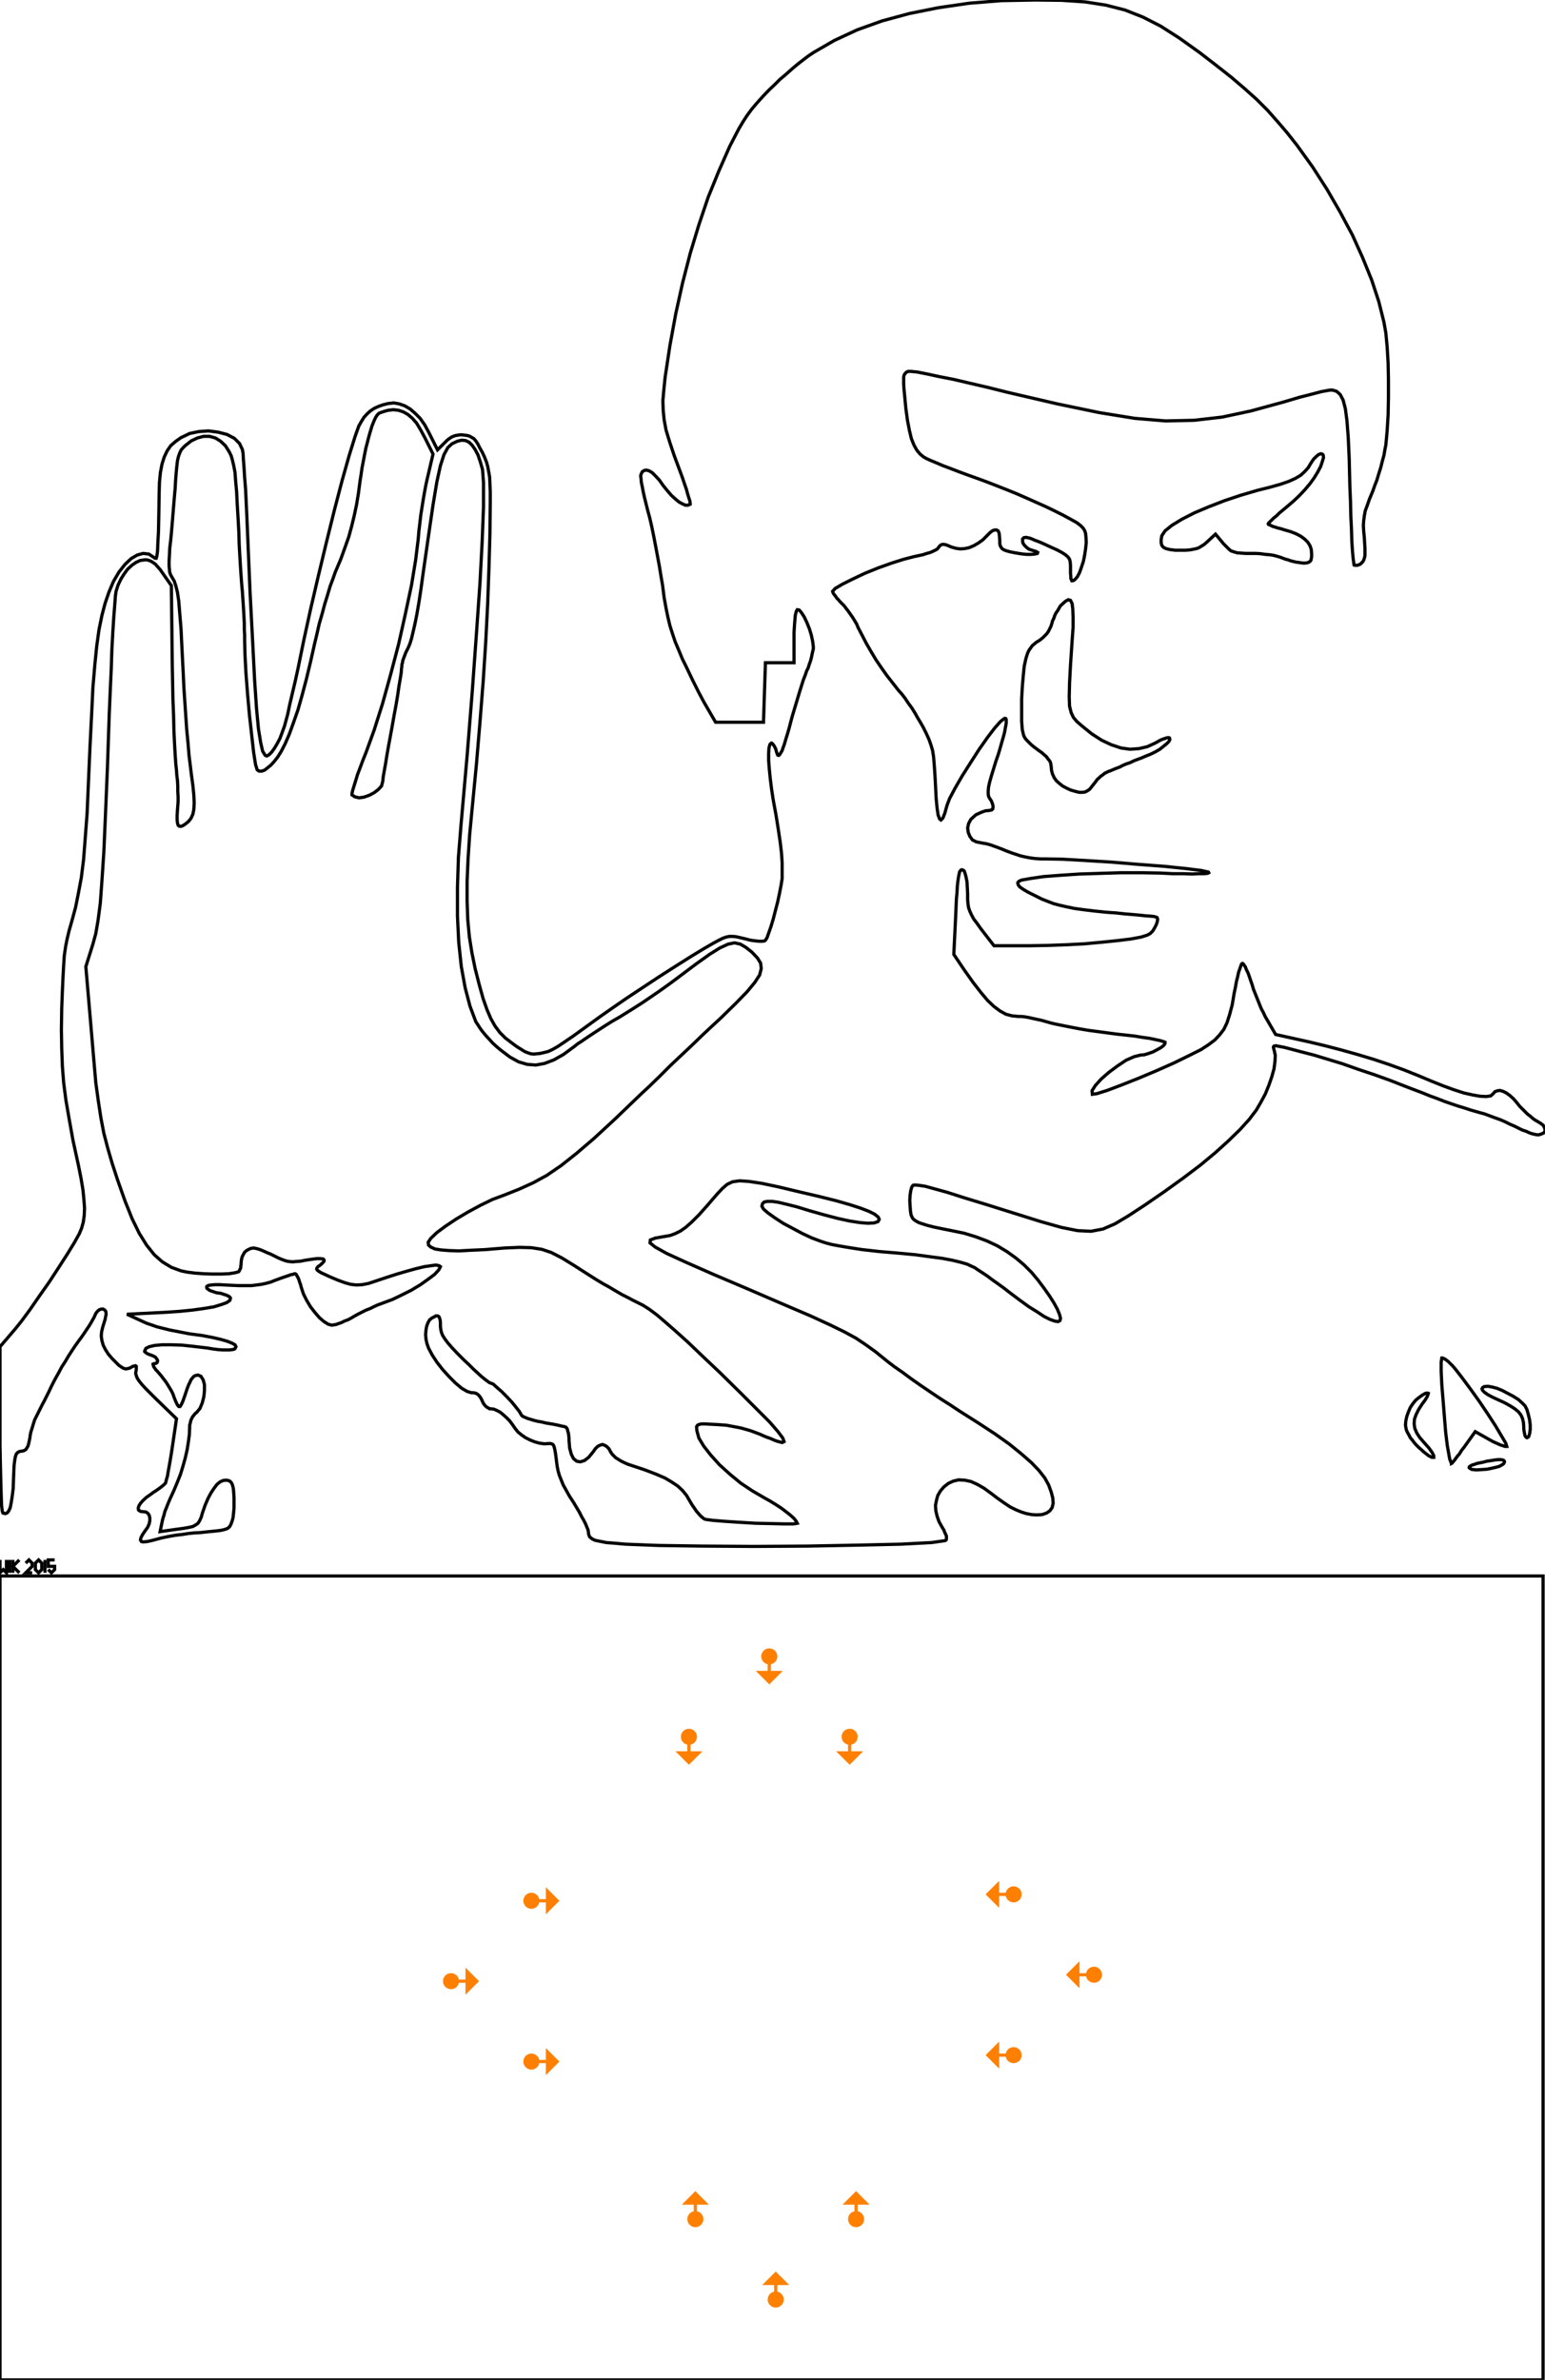 <?xml version="1.0"?>
<!DOCTYPE svg PUBLIC "-//W3C//DTD SVG 1.1//EN" "http://www.w3.org/Graphics/SVG/1.1/DTD/svg11.dtd">
<svg version="1.1" xmlns="http://www.w3.org/2000/svg" width="480.6" height="740.1">
<path d="M194.5 480.2 191.2 479.9 188.6 479.7 186.6 479.3 185.1 479 184.1 478.5 183.4 477.9 183.1 477.1 183 476.2 182.9 475.7 182.6 475 182.2 474 181.6 472.8 180.9 471.6 180.2 470.2 179.3 468.7 178.4 467.2 177.1 465.2 176.1 463.4 175.2 461.8 174 458.8 173.6 457.4 173.3 455.9 173.1 454.3 172.9 452.7 172.7 451.4 172.5 450.4 172.3 449.7 172 449.2 171.6 449 171.2 448.9 170.7 448.9 169.4 449 167.9 448.8 166.4 448.4 164.9 447.8 163.5 447.1 162.2 446.2 161.1 445.3 160.3 444.3 159.4 443 158.5 441.8 157.5 440.8 156.5 439.9 155.5 439.1 154.5 438.6 153.6 438.2 152.7 438.1 152.3 438.1 152 437.9 151.6 437.7 151.2 437.4 150.8 437 150.5 436.6 150.2 436.1 150 435.6 149.7 435 149.4 434.5 149.1 434.1 148.7 433.7 148.3 433.4 147.8 433.2 147.2 433.1 146.6 433.1 145.3 432.7 143.6 431.7 141.7 430.1 139.7 428.1 137.7 425.9 135.9 423.6 134.4 421.3 133.3 419.2 132.8 417.8 132.5 416.4 132.4 415 132.5 413.7 132.7 412.5 133.1 411.4 133.6 410.5 134.3 409.9 135.1 409.5 135.6 409.2 136.1 409.2 136.5 409.4 136.7 409.8 136.9 410.4 137 411.3 137 412.4 137.1 413.4 137.3 414.3 137.7 415.3 138.4 416.4 139.3 417.6 140.6 419.1 142.2 420.8 144.3 422.9 145.8 424.3 147.2 425.7 148.5 426.9 149.7 428 150.8 428.9 151.6 429.5 152.3 430 152.6 430.1 153.4 430.4 154.5 431.4 156 432.7 157.6 434.3 159.2 436 160.5 437.6 161.6 439 162.1 439.9 162.3 440.2 162.7 440.5 163.4 440.8 164.1 441.1 166.1 441.7 167.3 442 168.5 442.2 169.7 442.5 170.9 442.7 172.1 442.9 173.1 443.1 174 443.3 174.8 443.5 175.4 443.6 175.8 443.7 176 443.8 176.3 444.1 176.5 444.5 176.6 445 176.8 445.6 176.9 446.3 177 447.1 177 447.9 177.2 450.3 177.7 452.2 178.4 453.6 179.4 454.4 180.5 454.6 181.8 454.2 183.1 453.2 184.5 451.5 185.2 450.5 185.9 449.8 186.7 449.4 187.4 449.2 188 449.4 188.7 449.8 189.4 450.5 190 451.6 190.4 452.2 190.9 452.7 191.5 453.3 192.3 453.8 193.1 454.3 194.1 454.8 195.2 455.3 196.4 455.7 200.6 457.1 204 458.4 206.8 459.6 209 460.9 210.8 462.1 212.3 463.5 213.6 465.1 214.7 467 215.3 468 216 469 216.6 469.9 217.3 470.7 217.9 471.4 218.5 471.9 219 472.3 219.5 472.5 221.8 472.8 225.5 473.1 230.1 473.4 235.1 473.7 239.9 473.8 244 473.9 246.9 473.9 248 473.7 247.7 473.1 247 472.2 245.9 471.2 244.5 470.1 242.9 468.9 241.2 467.8 239.4 466.7 237.6 465.7 234 463.6 230.4 461.2 227 458.4 223.8 455.5 221.1 452.5 218.9 449.7 217.4 447.2 216.8 445 216.7 444.2 216.7 443.6 217 443.2 217.4 443 218.2 442.8 219.3 442.8 220.9 442.9 223 443 224.4 443.1 225.9 443.2 227.5 443.5 229.1 443.8 230.6 444.1 232 444.5 233.4 444.9 234.5 445.3 235.6 445.7 236.6 446.1 237.7 446.6 238.7 447 239.6 447.3 240.5 447.7 241.2 448 241.8 448.2 243.3 448.6 243.9 448.3 243.5 447.2 242 445.2 239.4 442.2 235.5 438.3 230.4 433.2 224 426.9 218.5 421.7 213.9 417.3 210 413.8 206.8 411 204.2 408.8 201.9 407.1 200 405.9 198.2 405 196.8 404.3 195.3 403.5 193.5 402.6 191.6 401.5 189.6 400.3 187.6 399.2 185.6 398 183.7 396.8 178.7 393.6 174.8 391.2 171.5 389.5 168.5 388.5 165.3 388 161.6 387.9 156.9 388.1 150.9 388.6 146.5 388.8 142.8 389 139.7 388.9 137.2 388.7 135.3 388.4 134 387.8 133.3 387.2 133.2 386.3 134 385.1 135.9 383.3 138.6 381.3 141.9 379.1 145.6 376.9 149.5 374.8 153.2 373 156.7 371.7 161.5 369.8 165.9 367.8 170.1 365.5 174.5 362.5 179.3 358.7 184.8 354 191.3 348 199 340.6 202 337.8 205.2 334.7 208.5 331.4 212 328.1 215.4 324.9 218.6 321.8 221.6 319 224.3 316.5 228.9 312 232.4 308.4 234.8 305.5 236.3 303.2 236.8 301.2 236.6 299.5 235.6 297.9 233.9 296.1 232 294.6 230.3 293.6 228.5 293.2 226.5 293.6 223.9 294.8 220.7 296.8 216.5 299.8 211.3 303.7 209.3 305.2 207.1 306.8 204.7 308.5 202.2 310.2 199.7 311.9 197.2 313.5 194.8 315 192.7 316.3 190.6 317.5 188.5 318.8 184.5 321.4 182.7 322.6 181.1 323.7 179.7 324.6 178.7 325.4 175.3 327.9 172.3 329.6 169.4 330.7 166.7 331.2 164 331 161.3 330.2 158.6 328.7 155.7 326.5 154.5 325.5 153.3 324.4 152.2 323.2 151.1 322 150.1 320.8 149.3 319.7 148.6 318.6 148 317.7 146.2 312.9 144.7 307.2 143.5 300.6 142.7 293.1 142.3 284.9 142.3 276 142.6 266.6 143.4 256.6 145.3 235.1 146.9 215.1 148.2 197.1 149.3 181.4 150 168.1 150.4 157.6 150.4 150.1 150.1 146 149.4 143.6 148.7 141.5 147.8 139.8 146.9 138.5 145.9 137.5 144.8 137 143.6 136.9 142.3 137.2 140.6 138 139.3 139.2 138.1 141.4 137 144.8 135.9 149.8 134.7 157 133.3 166.6 131.5 179.1 130.9 183.5 130.3 187.4 129.7 190.9 129.1 193.9 128.5 196.5 128 198.6 127.5 200.2 127 201.4 126.6 202.2 126.2 203 125.9 203.8 125.6 204.6 125.3 205.4 125.2 206.1 125 206.7 125 207.2 124.9 207.9 124.8 209.2 124.5 211.1 124.1 213.4 123.7 216.2 123.2 219.2 122.6 222.4 122 225.8 121.4 229.1 120.8 232.3 120.3 235.2 119.9 237.7 119.5 239.9 119.2 241.6 119.1 242.7 119 243.2 118.7 244.4 117.7 245.5 116.4 246.5 114.9 247.3 113.2 247.9 111.7 248.1 110.4 247.8 109.5 247.2 109.5 246.7 109.7 245.8 110.1 244.5 110.6 242.9 111.2 240.9 112 238.8 112.9 236.4 113.9 233.9 116.4 227 119 218.8 121.5 209.8 124 200.3 126.1 190.9 128 182 129.3 174.1 130.1 167.6 130.3 165.2 130.6 162.7 130.9 160.1 131.3 157.6 131.7 155.1 132.1 152.8 132.5 150.7 132.9 148.9 134.7 141.2 132.1 136 130.8 133.6 129.6 131.6 128.3 130.1 126.9 128.9 125.5 128.1 124 127.6 122.4 127.4 120.7 127.6 119.6 127.9 118.7 128.2 117.9 128.5 117.3 129.1 116.8 129.9 116.3 131 115.7 132.5 115.1 134.5 114.7 135.9 114.3 137.5 113.8 139.4 113.4 141.4 112.6 145.6 112.3 147.7 112 149.6 111.5 153.4 110.9 157 110.2 160.3 109.4 163.6 108.5 166.9 107.3 170.3 106 173.9 104.3 177.9 103.6 179.9 102.7 182.3 101.9 185 101 187.9 100.2 190.9 99.3 194 98.6 197.1 97.9 200 96.6 205.8 95.3 211.2 94 216.1 92.7 220.7 91.3 224.7 90 228.3 88.7 231.3 87.4 233.8 86.4 235.4 85.3 236.8 84.3 237.9 83.2 238.8 82.3 239.5 81.4 239.8 80.6 239.8 80 239.4 79.5 237.8 78.9 234 78.3 228.7 77.6 222.4 77 215.7 76.5 209.2 76.2 203.5 76.1 199.1 76.1 197.5 76 195.7 76 193.9 75.9 192 75.8 190.2 75.7 188.5 75.6 187 75.5 185.6 75.4 184 75.2 181.9 75 179.2 74.8 176.2 74.6 172.8 74.4 169.3 74.3 165.6 74.1 161.9 73.8 156.9 73.6 152.9 73.3 149.6 73.1 146.9 72.7 144.8 72.3 143.1 71.9 141.7 71.3 140.5 70.1 138.6 68.6 137.2 67 136.2 65.2 135.7 63.3 135.7 61.4 136.2 59.5 137.1 57.6 138.6 56.9 139.3 56.3 140 55.9 140.9 55.5 142 55.2 143.3 55 145 54.8 147.1 54.6 149.7 54.5 151.7 54.3 153.9 54.1 156.3 53.9 158.7 53.7 161.2 53.5 163.6 53.3 165.9 53.1 168 52.8 170.5 52.7 172.7 52.6 174.5 52.6 175.9 52.7 177.1 52.8 178 53.1 178.8 53.5 179.5 54.2 180.7 54.7 182.2 55.2 184.2 55.6 186.9 55.9 190.6 56.3 195.4 56.6 201.6 57 209.4 57.2 213.8 57.8 222.8 58.1 227.1 58.5 231.2 58.8 234.9 59.2 238.1 59.5 240.6 60 244.3 60.3 247.3 60.4 249.7 60.3 251.7 60 253.2 59.4 254.5 58.6 255.5 57.6 256.3 56.8 256.8 56.2 257 55.7 256.9 55.4 256.6 55.2 255.9 55.1 254.9 55.1 253.6 55.2 251.9 55.3 250.7 55.4 249.3 55.4 247.7 55.3 246.1 55.3 244.4 55.2 242.7 55 241.1 54.9 239.6 54.7 237.7 54.5 234.9 54.3 231.4 54.1 227.2 54 222.7 53.8 217.7 53.7 212.6 53.6 207.4 53.3 182.1 50.5 178.1 49.8 177.1 49 176.2 48.4 175.5 47.7 175 47.1 174.6 46.4 174.3 45.7 174.1 45 174.1 43.6 174.3 42.3 174.9 41 175.8 39.7 177 38.6 178.5 37.6 180.1 36.7 182 36.1 183.9 35.9 185.3 35.7 188 35.4 191.8 35.1 196.5 34.8 202 34.6 208.1 34.3 214.7 34 221.6 33.4 239.2 32.8 253.5 32.3 265 31.7 274 31.2 280.9 30.5 286.2 29.8 290.3 28.9 293.6 26.7 300.6 28.5 321.6 29.2 329.8 29.8 336.7 30.6 342.5 31.4 347.7 32.3 352.4 33.5 357 34.9 361.8 36.6 367 38.9 373.5 41.1 379 43.3 383.5 45.6 387.2 48 390.2 50.5 392.4 53.3 394.1 56.3 395.2 58.2 395.6 60.6 395.9 63.3 396.1 66.1 396.2 68.8 396.2 71.2 396.1 73.1 395.8 74.2 395.5 74.3 395.4 74.5 395.1 74.6 394.8 74.8 394.5 74.9 394.1 74.9 393.7 75 393.2 75 392.7 75.1 391.8 75.3 390.9 75.7 390.1 76.1 389.4 76.7 388.9 77.4 388.5 78.1 388.2 79 388.1 79.4 388.2 79.9 388.3 80.6 388.5 81.4 388.8 82.3 389.2 83.2 389.6 84.2 390 85.2 390.5 86.6 391.2 87.8 391.7 88.9 392.1 89.9 392.3 91 392.4 92.1 392.3 93.5 392.2 95 391.9 97 391.6 98.5 391.4 99.7 391.4 100.5 391.5 100.8 391.8 100.8 392.2 100.3 392.8 99.5 393.5 98.9 393.9 98.6 394.3 98.5 394.6 98.7 395 99.1 395.3 99.9 395.8 101 396.3 102.5 397 105.1 398.1 107.3 398.9 109.1 399.4 110.9 399.6 112.7 399.5 114.7 399.1 117.1 398.3 120.1 397.3 123.5 396.2 126.6 395.3 129.5 394.5 132 393.9 134.1 393.6 135.6 393.4 136.6 393.6 137 393.9 136.5 394.9 135.2 396.3 133.2 397.8 130.8 399.5 128 401.2 125 402.7 122.1 404.1 119.4 405.1 118.6 405.4 117.5 405.8 116.4 406.3 115.2 406.9 113.9 407.4 112.7 408 111.5 408.6 110.4 409.2 109.4 409.8 108.3 410.4 107.2 410.8 106.2 411.3 105.3 411.6 104.5 411.9 103.8 412 103.2 412.1 102.1 411.8 100.8 411 99.4 409.8 98 408.2 96.6 406.4 95.4 404.4 94.4 402.4 93.7 400.3 93.5 399.5 93.2 398.7 93 398 92.7 397.3 92.4 396.8 92.2 396.4 92 396.2 91.8 396.1 91.6 396.1 91.1 396.3 90.5 396.4 89.7 396.7 88.8 397 87.9 397.3 86.8 397.7 85.7 398.1 84.2 398.7 82.7 399.1 81.3 399.4 79.8 399.6 78.2 399.8 74.4 399.8 72.1 399.7 70 399.6 68.3 399.5 66.9 399.5 65.8 399.6 65 399.7 64.5 399.9 64.3 400.1 64.3 400.4 64.4 400.7 64.7 400.9 65.1 401.2 65.5 401.4 66.1 401.6 66.7 401.8 67.3 402 68.7 402.2 69.3 402.4 69.9 402.6 70.5 402.8 70.9 403 71.3 403.2 71.6 403.5 71.7 403.7 71.5 404.4 70.5 405.1 68.8 405.7 66.5 406.4 63.5 406.9 59.9 407.4 55.9 407.8 51.5 408.1 39.5 408.7 44.5 411 45.6 411.5 47.1 412 48.8 412.6 52.8 413.6 54.9 414 56.9 414.4 59 414.8 62.8 415.3 66 415.9 68.6 416.5 70.7 417.1 72.2 417.7 73.1 418.2 73.4 418.8 73.1 419.4 72.8 419.6 72.2 419.7 71.4 419.8 69.3 419.8 67.9 419.7 66.3 419.5 64.5 419.2 60.3 418.7 56.6 418.3 53.2 418.2 50.4 418.2 48.1 418.4 46.4 418.8 45.4 419.3 45 420.1 45 420.3 45.2 420.4 45.3 420.6 45.6 420.8 45.9 421 46.2 421.1 46.6 421.3 47 421.4 47.7 421.7 48.3 422 48.7 422.5 49 423 49 423.4 48.8 423.8 48.4 424 47.8 424.1 47.6 424.2 47.6 424.3 47.7 424.6 47.8 425 48.1 425.4 48.5 426 49 426.5 49.6 427.2 50.2 427.9 50.8 428.7 51.5 429.6 52.1 430.5 52.7 431.5 53.3 432.5 53.8 433.5 54.1 434.4 54.7 435.9 55.2 436.9 55.6 437.4 56 437.4 56.4 436.8 56.9 435.7 57.5 434 58.3 431.6 58.7 430.6 59.1 429.8 59.4 429.1 59.8 428.6 60.2 428.1 60.7 427.8 61.1 427.7 61.6 427.6 62.5 428 63.2 429.1 63.6 430.6 63.6 432.5 63.4 434.4 62.9 436.3 62.2 438 61.2 439.2 60.7 439.6 60.3 440.1 59.9 440.6 59.6 441.2 59.3 441.9 59.2 442.5 59 443.2 59 443.9 58.9 446.1 58.6 448.4 58.2 450.9 57.6 453.5 56.9 456 56.1 458.6 55.1 461.1 54.1 463.5 52.9 466.1 52.3 467.5 51.8 468.8 51.3 470 51 471.2 50.7 472.1 50.5 472.9 49.8 476.3 54.7 475.6 57 475.3 58.7 475 60 474.7 60.9 474.2 61.6 473.7 62.1 472.9 62.6 471.8 63 470.4 63.8 468.1 64.7 466 65.6 464.3 66.6 462.8 67.5 461.6 68.5 460.8 69.4 460.4 70.4 460.3 71 460.4 71.5 460.6 71.9 461 72.2 461.5 72.4 462.1 72.6 463 72.7 464.2 72.8 465.7 72.8 468.9 72.7 470 72.6 471 72.5 471.9 72.3 472.7 72.1 473.3 71.8 474.1 71.4 474.8 70.8 475.3 70 475.6 68.8 475.9 67.2 476.1 65.1 476.3 62.3 476.6 60.4 476.7 58.5 476.9 56.6 477.2 54.8 477.4 53 477.7 51.5 478 50.1 478.3 49 478.6 47.1 479.1 45.7 479.4 44.6 479.5 44 479.4 43.7 478.9 43.8 478.3 44.3 477.3 45.1 476.1 45.9 475 46.4 473.9 46.6 472.9 46.6 472 46.4 471.2 46 470.6 45.4 470.2 44.5 470.1 43.7 470 43.1 469.6 43 469 43.2 468.3 43.7 467.5 44.5 466.6 45.6 465.6 46.9 464.7 47.7 464.1 48.5 463.6 49.2 463.1 49.9 462.6 50.4 462.2 50.9 461.8 51.3 461.4 51.5 461.2 51.6 460.8 51.8 460 52.1 459 52.3 457.7 52.6 456.1 52.9 454.4 53.2 452.6 53.5 450.7 54.9 441.2 48.4 434.9 46.7 433.2 45.3 431.8 44.2 430.6 43.3 429.5 42.7 428.6 42.4 427.8 42.2 427.1 42.3 426.4 42.4 425.8 42.4 424.9 42.3 424.8 42.1 424.7 41.8 424.8 41.3 424.9 40.8 425.2 40.2 425.5 39.2 425.7 38.7 425.6 38.2 425.4 37.6 425 37 424.6 36.3 423.9 34.9 422.5 33.7 421.1 32.8 419.7 32.1 418.3 31.7 416.9 31.5 415.5 31.6 414.2 31.9 412.9 32.1 412.2 32.3 411.6 32.5 410.9 32.7 410.3 32.8 409.7 32.9 409.2 33 408.8 33 408.5 32.9 407.8 32.6 407.4 32.1 407.1 31.5 407.1 30.9 407.3 30.4 407.7 29.9 408.3 29.5 409.1 29.3 409.6 28.9 410.3 28.4 411.2 27.8 412.2 26.2 414.6 25.3 415.9 24.4 417.1 23.4 418.5 22.4 420 21.3 421.7 20.3 423.4 19.2 425.1 18.3 426.8 17.4 428.4 16.6 429.9 15.9 431.3 15.2 432.8 14.5 434.2 13.8 435.6 13.1 436.9 12.5 438.1 12 439.1 11.2 440.7 10.8 441.5 10.5 442.4 10.2 443.4 9.9 444.4 9.6 445.3 9.4 446.3 9.3 447.1 9.1 448.1 8.9 449 8.7 449.7 8.4 450.2 8.1 450.7 7.7 451 7.2 451.2 6.6 451.3 6 451.4 5.5 451.7 5.1 452.1 4.8 452.9 4.6 454 4.4 455.5 4.3 457.5 4.2 460.1 4.1 462.9 3.8 465.3 3.5 467.2 3.2 468.8 2.7 469.9 2.2 470.5 1.6 470.7 0.9 470.5 0.7 469.9 0.5 468.3 0.4 465.8 0.3 462.6 0.2 458.8 0.1 454.4 0 449.5 0 418.8 4.8 413.2 6.8 410.7 9.3 407.3 12.2 403.1 15.3 398.7 18.3 394.1 21 389.9 23.2 386.3 24.7 383.6 25.4 381.9 25.9 380.1 26.2 378 26.3 375.7 26.1 373 25.8 370 25.2 366.4 24.4 362.4 22.7 354.6 21.5 347.9 20.5 342.1 19.8 336.7 19.4 331.5 19.2 326.1 19.1 320.3 19.2 313.6 19.4 308.3 19.6 303.9 19.8 300.2 20 297.2 20.4 294.4 20.9 291.9 21.5 289.4 22.3 286.6 23.5 282.2 24.4 277.7 25.3 272.9 26 267.3 26.5 260.8 27.1 252.9 27.5 243.5 28 232.1 28.5 222.2 28.9 213.8 29.5 206.7 30.1 200.8 30.8 195.8 31.7 191.4 32.7 187.6 33.9 184.1 35.3 180.8 37 177.9 38.9 175.5 40.8 173.7 42.7 172.6 44.5 172.1 46.3 172.3 47.8 173.3 48.2 173.6 48.6 173.6 48.8 172.9 49 171.4 49.1 168.9 49.3 165.2 49.4 160.2 49.5 153.6 49.6 150 49.9 146.9 50.4 144.3 51.1 142.1 52 140.2 53.1 138.6 54.6 137.3 56.3 136.1 59 134.8 61.9 134.2 64.9 134 67.9 134.4 70.6 135.1 72.9 136.3 74.5 137.9 75.4 139.8 75.6 140.9 75.7 142.7 75.9 145.3 76.1 148.5 76.4 152.3 76.6 156.5 76.8 160.9 77 165.6 77.8 184.5 78.6 199.7 79.2 211.5 79.8 220.4 80.4 226.7 81.1 231 81.7 233.6 82.5 234.9 83 235.1 83.7 234.7 84.5 233.9 85.3 232.8 86.2 231.3 87.1 229.6 88.5 225.8 88.9 224.3 89.5 222.1 90.1 219.2 90.9 215.8 91.8 212 92.7 207.9 93.6 203.5 94.5 199.1 96.6 189.5 99 179.2 101.5 168.8 104 158.7 106.4 149.5 108.6 141.7 110.4 135.9 111.6 132.5 112.4 131.1 113.2 129.8 114.2 128.7 115.2 127.8 116.4 127 117.7 126.4 119.1 125.9 120.7 125.5 122.5 125.3 124.2 125.6 125.9 126.2 127.6 127.2 129.1 128.5 130.7 130.1 132.1 132.1 133.4 134.5 136.1 139.9 138.6 137.4 139.2 136.8 139.9 136.3 140.5 135.9 141.2 135.6 141.9 135.4 142.6 135.3 143.4 135.2 144.3 135.3 145.2 135.4 146 135.6 146.7 136 147.4 136.4 148 137.1 148.6 138 149.2 139.2 150 140.6 150.7 142.1 151.3 143.6 151.7 145 152 146.6 152.3 148.3 152.4 150.4 152.5 153 152.5 156.1 152.4 166 152.1 176.6 151.7 187.8 151.1 199.6 150.3 211.9 149.3 224.6 148.2 237.7 146.9 251.1 146.1 259.5 145.6 267.1 145.3 274 145.3 280.2 145.5 285.9 146 291.3 146.8 296.3 147.8 301.2 149.1 306.3 150.3 310.6 151.5 314 152.7 316.8 154 319.1 155.5 321.1 157.2 322.8 159.3 324.4 160.8 325.5 162.1 326.3 163.2 327 164.2 327.4 165.1 327.7 166 327.8 167 327.7 168 327.6 169.3 327.3 170.5 327 171.8 326.4 173.4 325.5 175.5 324.1 178.3 322.2 181.9 319.6 186.6 316.2 190.6 313.4 195.1 310.3 200.1 307 205.1 303.7 210.1 300.5 214.7 297.6 218.8 295.1 222.1 293.2 223.6 292.4 224.8 291.8 225.9 291.4 226.9 291.2 227.9 291.2 229 291.3 230.3 291.6 232 292 233.1 292.3 234.2 292.5 236 292.7 237.3 292.7 237.8 292.6 238.1 292.4 238.6 291.6 239.1 290.2 239.8 288.2 240.5 285.9 241.2 283.2 241.9 280.5 242.5 277.7 243 275.1 243.3 273.2 243.3 268.3 243.1 265.3 242.7 261.9 242.1 257.9 241.4 253.5 240.5 248.6 240 245.3 239.6 242.1 239.3 239.1 239.1 236.5 239.1 234.3 239.2 232.6 239.5 231.5 239.9 231.1 240.1 231.1 240.3 231.3 240.5 231.5 240.7 231.8 240.9 232.1 241.3 232.9 241.4 233.3 241.6 234 241.8 234.5 241.9 234.8 242.1 234.9 242.3 234.9 242.5 234.7 242.7 234.4 243.3 233.4 243.6 232.5 244 231.4 244.4 230 244.9 228.4 245.4 226.7 245.9 224.8 246.4 222.9 248.2 216.9 248.8 214.9 249.4 213 249.9 211.4 250.5 209.9 250.9 208.7 251.4 207.7 251.7 206.7 252.1 205.6 252.4 204.5 252.6 203.5 252.8 202.6 253 201.8 253 201.1 252.8 199.5 252.4 197.6 251.8 195.6 251 193.6 250.2 191.9 249.3 190.5 248.6 189.7 248 189.6 247.8 189.9 247.6 190.5 247.4 191.3 247.3 192.4 247.2 193.6 247.1 195 247 196.6 247 206.1 238.1 206.1 237.8 215.3 237.5 224.6 222.6 224.6 219.7 219.6 219 218.4 218.2 216.9 217.3 215.2 215.3 211.2 213.3 207 212.3 205 211.1 202.1 210 199.5 209.2 197.1 208.4 194.6 207.8 192.1 207.2 189.2 206.6 185.9 206.1 182 205.6 179.1 205.1 176 204.5 172.8 203.9 169.6 203.3 166.5 202.7 163.6 202.1 161 201.5 158.8 200.5 154.8 200.1 153 199.8 151.4 199.5 150 199.4 148.8 199.3 148 199.4 147.5 199.8 146.7 200.4 146.3 201.1 146.2 201.9 146.4 202.9 147 203.9 148 205.1 149.3 206.3 151 207.6 152.6 208.8 154 210 155.1 211.2 156.1 212.3 156.7 213.2 157.1 214 157.1 214.7 156.8 214.7 156.5 214.6 155.8 214.3 154.9 213.9 153.6 213.5 152.1 212.9 150.4 212.3 148.6 211.6 146.7 209.7 141.6 208.3 137.4 207.2 133.8 206.6 130.6 206.3 127.6 206.2 124.6 206.5 121.2 206.9 117.3 208.4 107.4 210.2 97.6 212.3 88.1 214.7 78.8 217.4 69.9 220.3 61.3 223.6 53.2 227 45.5 228.5 42.6 229.8 40.1 231.1 37.9 232.4 35.9 233.8 34 235.4 32.1 237.2 30.1 239.3 27.9 240.9 26.4 242.6 24.7 244.5 23.1 246.4 21.4 248.2 19.9 250 18.5 251.6 17.3 253.1 16.3 259.5 12.6 266.6 9.3 274.4 6.5 282.9 4.2 291.9 2.4 301.5 1 311.5 0.2 322 0 330.3 0.1 337.6 0.6 344 1.6 349.9 3.1 355.5 5.3 361 8.1 366.8 11.8 373.1 16.3 378.3 20.3 383 24 387.1 27.5 390.9 30.9 394.3 34.3 397.4 37.8 400.4 41.3 403.4 45.1 408.3 51.9 412.8 58.9 416.9 66 420.7 73.1 423.9 80.2 426.7 87.1 428.9 93.8 430.5 100.2 431.1 103.6 431.5 107.9 431.8 112.9 431.9 118.2 431.9 123.6 431.8 129 431.5 133.9 431.1 138.3 430.8 139.8 430.5 141.6 430 143.4 429.5 145.4 428.9 147.3 428.3 149.3 427.6 151.1 427 152.8 426 155.2 425.3 157.2 424.7 158.8 424.4 160.4 424.2 161.9 424.1 163.4 424.2 165.2 424.4 167.2 424.5 169 424.6 170.5 424.6 172.8 424.4 173.6 424.2 174.2 423.9 174.7 423.5 175.1 423.2 175.4 422.8 175.6 422.2 175.8 421.4 175.8 421.2 175.7 421.1 175 420.9 173.5 420.7 171.2 420.5 168.2 420.4 164.6 420.2 160.5 420.1 156 419.9 151.3 419.7 142.8 419.4 136.1 419 130.9 418.5 127.1 417.8 124.4 416.9 122.7 415.8 121.7 414.5 121.3 413.8 121.3 412.6 121.5 411 121.8 409.1 122.3 406.8 122.9 404.4 123.5 401.7 124.3 399 125.1 389.1 127.8 380.2 129.7 371.5 130.7 362.6 130.9 353 130.1 341.9 128.3 328.9 125.6 313.4 122 307.4 120.5 301.8 119.2 296.7 118 292.1 117.1 288.4 116.3 285.4 115.7 283.4 115.5 282.5 115.5 282 115.7 281.6 116.1 281.3 116.5 281.1 117.2 281.1 119.4 281.2 121 281.4 123 281.8 127.2 282.3 130.8 282.9 133.9 283.5 136.4 284.3 138.4 285.2 140 286.2 141.2 287.3 142.1 288.2 142.6 289.5 143.2 291.2 143.9 293.3 144.8 295.7 145.7 298.3 146.7 301 147.7 303.8 148.7 306.8 149.8 309.9 151 313.2 152.3 316.4 153.6 319.6 155 322.5 156.3 325.2 157.5 327.5 158.6 330.7 160.2 333.1 161.5 334.9 162.5 336.1 163.4 336.9 164.2 337.4 165 337.7 165.9 337.8 167 337.9 168.7 337.7 170.6 337.4 172.6 337 174.6 336.4 176.4 335.8 178.1 335.1 179.4 334.4 180.2 334 180.5 333.7 180.6 333.4 180.6 333.3 180.3 333.1 179.9 333.1 179.2 333 178.3 333 175.8 332.9 174.7 332.7 173.9 332.2 173.2 331.4 172.5 330.3 171.8 328.8 171 326.8 170.1 324.2 168.9 323 168.4 321.9 168 321 167.6 320.2 167.3 319.6 167.2 319.2 167.1 318.5 167.2 318.1 167.6 318.1 168.2 318.2 168.9 318.7 169.6 319.3 170.2 320.1 170.8 321 171.1 322.3 171.5 322.8 171.8 322.7 172.1 321.9 172.3 320.8 172.4 319.2 172.4 317.5 172.2 315.7 171.9 314.2 171.6 313.1 171.3 312.3 171 311.7 170.6 311.4 170.2 311.1 169.6 311 169 311 168.1 310.9 166.8 310.8 165.8 310.5 165.1 310 164.8 309.5 164.8 308.8 165 308 165.6 307 166.6 305.7 167.9 304.3 168.9 302.9 169.7 301.5 170.3 300.1 170.6 298.7 170.7 297.3 170.5 295.9 170.1 295 169.7 294.2 169.4 293.6 169.3 293.2 169.3 292.8 169.4 292.5 169.6 292.2 169.9 291.9 170.3 291.6 170.7 291.1 171 290.3 171.4 289.4 171.8 288.3 172.1 287.1 172.5 285.7 172.8 284.3 173.1 281.2 173.9 277.4 175.1 273.2 176.6 269 178.3 265.2 180.1 262 181.7 259.8 183 259 183.9 259.1 184.2 259.2 184.5 259.5 184.9 259.9 185.4 260.3 186 260.8 186.5 261.3 187.1 261.9 187.7 262.6 188.4 263.2 189.2 263.9 190.1 264.6 191.1 265.3 192.1 265.9 193.1 266.5 194.1 266.9 195.1 269.5 200.1 271 202.7 272.5 205.2 274.2 207.7 275.9 210.1 277.7 212.4 279.5 214.7 280.5 215.8 281.5 217.1 282.5 218.6 283.6 220.1 284.6 221.7 285.5 223.3 286.4 224.8 287.2 226.2 288.2 228.2 289 230 289.6 231.7 290.1 233.4 290.4 235.3 290.6 237.7 290.8 240.5 291 244.1 291.2 248.2 291.5 251.3 291.8 253.4 292.3 254.7 292.7 255 293.3 254.4 293.9 252.9 294.6 250.4 295.4 248.3 297.1 245.1 299.3 241.3 301.9 237.2 304.6 233 307.2 229.3 309.5 226.3 311.2 224.4 311.8 223.9 312.2 223.6 312.5 223.4 312.7 223.4 312.9 223.5 313 223.8 313 224.9 312.9 225.5 312.7 226.5 312.5 227.7 312.1 229.2 311.6 230.9 311.1 232.7 310.5 234.7 309.8 236.7 309 239.3 308.3 241.6 307.8 243.4 307.5 244.8 307.4 245.9 307.4 246.9 307.5 247.6 307.8 248.2 308.4 249.1 308.7 249.9 308.9 250.6 308.9 251.1 308.8 251.6 308.4 251.9 307.9 252 307.2 252.1 306.8 252.1 306.4 252.2 305.8 252.4 304.8 252.8 304.2 253.1 303.7 253.3 303.2 253.7 302 254.8 301.3 256.1 301 257.5 301.2 258.9 301.7 260.1 302.5 261.2 303.7 261.8 305.2 262.1 305.7 262.2 306.4 262.3 307.3 262.5 308.3 262.8 309.4 263.2 310.5 263.6 311.8 264.1 313 264.6 314.6 265.2 317.6 266.2 319 266.5 320.5 266.8 322.1 267 323.7 267.1 325.3 267.1 330.6 267.2 337.7 267.6 345.8 268.1 354.1 268.8 362.1 269.4 368.9 270.1 373.7 270.7 375.9 271.2 376 271.4 375.6 271.6 374.5 271.7 372.9 271.7 370.8 271.8 368.1 271.7 364.8 271.7 361 271.5 355.1 271.4 348.7 271.4 342.2 271.6 335.8 271.8 329.8 272.2 324.6 272.6 320.5 273.2 317.7 273.7 316.9 274.1 316.6 274.5 316.7 275.1 317.2 275.8 318.2 276.5 319.7 277.4 321.7 278.4 324.1 279.6 325.9 280.3 327.7 281 329.6 281.5 331.8 282 334.2 282.5 337.1 282.9 340.4 283.3 344.3 283.7 347.2 283.9 349.9 284.2 352.4 284.4 354.6 284.6 356.4 284.8 357.9 284.9 358.9 285 359.3 285.1 359.9 285.3 360.1 285.8 360 286.6 359.7 287.5 359.2 288.5 358.6 289.5 357.8 290.3 356.9 290.8 355 291.4 351.8 292 347.7 292.5 342.8 293 337.4 293.5 331.7 293.8 326 294 320.4 294.1 309.2 294.1 305.1 288.8 303.9 287.1 302.9 285.8 302.2 284.5 301.7 283.4 301.3 282.3 301.1 281 301 279.7 301 278 300.9 276 300.8 274.2 300.5 272.7 300.2 271.6 299.9 270.8 299.4 270.5 299 270.5 298.5 271.1 298.4 271.6 298.2 272.5 298 273.8 297.8 275.5 297.7 277.5 297.5 279.7 297.4 282.1 297.3 284.5 296.7 296.8 300 301.7 302.7 305.5 305.1 308.6 307.2 311.1 309.2 313 311.1 314.4 312.9 315.4 314.8 315.9 316.8 316.1 317.7 316.1 318.7 316.2 319.9 316.4 321.2 316.7 322.6 317 324 317.3 325.4 317.7 326.8 318.1 328.5 318.5 330.5 318.9 333 319.4 335.6 319.9 338.5 320.4 341.5 320.8 344.5 321.2 347.5 321.6 350.3 321.9 353 322.2 355.4 322.6 357.6 322.9 359.5 323.3 360.9 323.6 361.9 323.9 362.4 324.1 362.4 324.5 362 325.1 361.1 325.8 360 326.4 358.7 327.1 357.3 327.6 356 328 354.8 328.1 352.8 328.6 350.3 329.7 347.6 331.5 344.9 333.5 342.5 335.6 340.7 337.6 339.7 339.2 339.8 340.3 341.2 340.1 344.4 339.1 348.9 337.4 354.2 335.3 359.9 332.9 365.3 330.5 370 328.2 373.6 326.4 375.9 324.9 377.9 323.4 379.4 321.8 380.7 320.1 381.7 318 382.5 315.5 383.3 312.5 383.9 308.9 384.3 307 384.6 305.3 385 303.7 385.3 302.3 385.7 301.2 386 300.3 386.2 299.8 386.5 299.6 386.7 299.7 387 300.1 387.4 300.7 387.7 301.5 388.2 302.5 388.6 303.6 389 304.8 389.5 306.2 389.9 307.6 391.1 310.6 391.7 312.1 392.3 313.6 393 314.9 393.6 316.2 394.2 317.2 396.8 321.7 407.2 324 412.2 325.2 417.2 326.5 422.2 327.9 427.2 329.4 432 331 436.7 332.7 441.2 334.5 445.5 336.3 449 337.7 452.3 338.9 455.4 339.9 458.1 340.5 460.4 340.9 462.3 341 463.7 340.8 464.4 340.2 465 339.5 465.8 339.2 466.6 339.1 467.6 339.4 468.6 339.9 469.7 340.7 470.9 341.8 472 343.1 472.7 344 475.1 346.4 476 347.1 476.8 347.8 477.5 348.3 478.2 348.7 479.2 349.3 480 349.9 480.4 350.6 480.6 351.2 480.6 351.8 480.2 352.3 479.6 352.6 478.7 352.9 478.2 352.9 477.6 352.8 476.7 352.6 475.8 352.3 474.7 351.8 473.5 351.4 472.3 350.8 471.1 350.2 469.7 349.6 468.3 348.9 466.7 348.2 465 347.6 463.4 347 461.8 346.4 460.3 346 458.9 345.6 457.5 345.2 455.7 344.6 453.7 344 451.6 343.3 449.3 342.5 447 341.6 444.8 340.8 442.6 339.9 437.6 338 432.5 336 427.5 334.2 422.4 332.5 417.6 330.8 413 329.4 408.7 328.1 404.8 327.1 401.8 326.3 399.5 325.7 397.9 325.4 396.9 325.2 396.3 325.3 396.1 325.6 396.2 326.1 396.4 326.8 396.7 328.2 396.6 330.1 396.3 332.4 395.6 334.9 394.7 337.5 393.6 340.2 392.2 342.8 390.8 345.2 388.6 348.1 385.7 351.3 382.1 354.8 378 358.5 373.3 362.4 368 366.4 362.3 370.5 356.2 374.7 351 378.1 346.8 380.6 343.1 382.2 339.4 382.9 335.2 382.7 330.2 381.7 323.8 379.9 315.5 377.3 306.9 374.6 300 372.5 294.7 370.8 290.7 369.7 287.8 368.9 285.8 368.6 284.6 368.5 284 368.6 283.6 369.2 283.3 370.3 283.1 371.7 283 373.3 283.1 375 283.2 376.5 283.4 377.8 283.8 378.7 284.2 379.2 284.9 379.7 285.8 380.2 287 380.6 288.6 381.1 290.6 381.6 293 382.1 296 382.7 299.9 383.5 303.5 384.6 307 385.9 310.2 387.4 313.2 389.2 316 391.2 318.5 393.3 320.9 395.7 322.9 398.1 324.7 400.5 326.4 402.9 327.8 405.1 328.9 407.1 329.6 408.8 329.9 410 329.7 410.7 329.1 411 328 410.8 326.6 410.3 324.8 409.4 322.7 408 320.1 406.4 317.2 404.3 314 401.9 312.2 400.5 310.4 399.2 308.7 398 307.1 396.8 305.6 395.8 304.2 394.9 303.2 394.2 302.3 393.8 300.8 393.1 298.7 392.5 296.2 391.9 293 391.3 289.2 390.8 284.8 390.2 279.5 389.7 273.5 389.2 270.9 388.9 268.2 388.6 265.6 388.2 263.1 387.8 260.8 387.4 258.7 387 256.8 386.5 255.3 386 252.6 385 249.6 383.6 246.6 382 243.6 380.4 241 378.7 238.9 377.2 237.5 376 237 375.1 237.2 374.3 237.7 373.8 238.7 373.6 240.2 373.6 242.2 373.9 244.7 374.5 247.9 375.3 251.8 376.5 256.4 377.8 260.6 378.9 264.3 379.7 267.5 380.2 270 380.4 271.9 380.3 273.1 379.9 273.5 379.2 273.2 378.5 272.1 377.6 270.3 376.7 267.7 375.7 264.3 374.6 260.1 373.4 254.9 372.1 248.9 370.7 242.2 369.1 237 368 233 367.4 230.1 367.2 227.9 367.5 226.2 368.3 224.7 369.6 223.1 371.3 220 374.9 217.5 377.7 215.3 379.9 213.4 381.6 211.7 382.8 210.1 383.6 208.5 384.2 206.8 384.5 203.9 385 202.3 385.6 202.2 386.5 203.8 387.8 207.4 389.8 213.3 392.5 221.7 396.2 233 401 243.9 405.7 252.1 409.2 258.2 412 262.7 414.2 266.2 416.1 269.2 418.1 272.4 420.4 276.1 423.4 278.2 425 280.8 426.8 283.5 428.8 286.5 430.9 289.6 433 292.6 435 295.6 436.9 298.3 438.7 304.3 442.5 309.5 445.9 314 449.1 317.7 452.1 320.8 454.8 323.2 457.3 325 459.6 326.2 461.8 327 464 327.5 465.9 327.6 467.5 327.3 468.8 326.6 469.8 325.6 470.5 324.2 471 322.5 471.1 320.9 471 319.3 470.7 317.7 470.2 316 469.5 314.2 468.6 312.4 467.4 310.4 466 308.3 464.4 306.1 462.8 304 461.6 302 460.7 300.1 460.3 298.2 460.2 296.5 460.6 295 461.3 293.6 462.4 292.5 463.7 291.7 465.1 291.3 466.6 291 468.1 291.1 469.8 291.5 471.5 292.1 473.2 293.1 475 293.6 475.8 293.9 476.6 294.2 477.2 294.4 477.7 294.4 478.6 294.3 478.9 294 479.1 289.8 479.7 280.3 480.2 266.9 480.5 251.2 480.8 234.6 480.9 218.6 480.8 204.7 480.6 Z" style="stroke:#000000;stroke-width:1;fill:none;"><title>0.01</title></path>
<path d="M457 456.3 457.1 456.1 457.4 455.9 457.9 455.6 458.6 455.4 459.4 455.1 461.4 454.7 462.5 454.4 463.9 454.2 465.1 454 466.1 453.9 466.8 453.9 467.4 454 467.7 454.1 467.9 454.3 468 454.6 467.8 455.1 467.3 455.5 466.4 456 465.3 456.3 464 456.6 462.5 456.9 461 457 459.4 457.1 458.9 457.1 458.5 457 458 457 457.7 456.9 457.4 456.7 457.2 456.6 457 456.4 Z" style="stroke:#000000;stroke-width:1;fill:none;"><title>0.01</title></path>
<path d="M450.7 452.3 450.2 449.5 449.7 445.4 449.3 440.5 448.9 435.5 448.5 430.6 448.3 426.5 448.3 423.6 448.5 422.3 448.7 422.3 449 422.4 449.4 422.6 450 423 450.6 423.5 451.2 424.1 451.9 424.8 452.6 425.6 454.7 428.3 457.3 431.8 460.1 435.7 462.8 439.7 465.2 443.4 467.1 446.6 468.4 448.8 468.7 449.8 468.1 449.8 467.6 449.6 466.9 449.4 466.2 449.1 465.3 448.7 464.4 448.3 463.5 447.8 458.9 445.2 455.4 450.1 454.6 451.1 454 452.1 453.3 452.9 452.3 454.3 451.9 454.7 451.7 455 451.5 455.1 451.5 455 451.4 454.9 451.3 454.6 451.2 454.3 451 453.9 450.9 453.4 450.8 452.9 Z" style="stroke:#000000;stroke-width:1;fill:none;"><title>0.01</title></path>
<path d="M441.2 450 440.5 449.3 439.9 448.6 439.3 447.8 438.7 447.1 438.3 446.3 437.9 445.6 437.6 445 437.4 444.4 437.2 443.2 437.3 441.9 437.6 440.5 438.1 439.1 438.7 437.7 439.5 436.5 440.4 435.4 441.4 434.6 442.5 433.8 443.4 433.3 444 433.2 444.3 433.3 444.2 433.7 443.9 434.4 443.3 435.4 442.4 436.6 441.3 438.3 440.5 439.9 440 441.3 439.9 442.8 440.1 444.2 440.7 445.6 441.6 447 442.9 448.5 444.5 450.3 445.5 451.7 446 452.7 446 453.2 445.4 453.2 444.4 452.7 443 451.6 Z" style="stroke:#000000;stroke-width:1;fill:none;"><title>0.01</title></path>
<path d="M474 443.8 473.9 442.4 473.6 441.1 473.1 440 472.3 439 471.2 438.1 469.8 437.2 468 436.2 465.8 435.2 464.1 434.4 462.8 433.7 461.8 433 461.2 432.4 461 431.9 461.2 431.5 461.7 431.2 462.8 431.1 464 431.3 465.6 431.7 467.3 432.4 469 433.3 470.7 434.2 472.3 435.2 473.5 436.3 474.4 437.2 475 438.4 475.4 439.8 475.8 441.5 476 443.1 476 444.6 475.8 445.9 475.5 446.8 475 447.1 474.8 447 474.6 446.8 474.4 446.5 474.3 446.1 474.2 445.6 474.1 445.1 474 444.4 Z" style="stroke:#000000;stroke-width:1;fill:none;"><title>0.01</title></path>
<path d="M333.1 245.7 331.8 245.1 330.5 244.4 329.5 243.6 328.6 242.8 327.9 241.8 327.4 240.7 327.1 239.6 327 238.4 326.9 237.8 326.8 237.2 326.5 236.6 326 236 325.5 235.3 324.8 234.7 324 234 323 233.3 322.2 232.7 321.4 232.1 320.7 231.5 320 230.8 319.4 230.2 318.9 229.6 318.6 229.1 318.4 228.6 318 226.9 317.8 224.3 317.8 217.4 318 213.7 318.3 210.2 318.6 207.2 319.1 204.9 319.4 203.9 319.7 203 320.1 202.2 320.6 201.5 321.1 200.8 321.7 200.3 322.4 199.7 323.1 199.3 323.8 198.8 324.4 198.3 325.6 197.1 326.1 196.4 326.9 194.8 327.2 193.9 327.4 193.1 327.8 192.3 328.1 191.4 328.5 190.6 329 189.9 329.4 189.2 329.8 188.5 330.3 188 331.4 187 332.3 186.5 333 186.7 333.5 187.7 333.7 189.3 333.8 191.8 333.8 195.1 333.5 199.3 333 206.8 332.7 212.5 332.6 216.7 332.7 219.6 333.2 221.6 333.9 223.1 335 224.4 336.5 225.7 339.6 228.2 342.7 230.2 345.7 231.6 348.7 232.6 351.5 233 354.3 232.8 356.9 232.2 359.5 231 360.9 230.2 361.6 229.9 362.2 229.7 362.8 229.5 363.2 229.4 363.6 229.4 363.8 229.5 363.9 230 363.6 230.6 362.9 231.3 361.9 232.1 360.8 233 359.4 233.8 358 234.5 356.5 235.1 355.1 235.7 354.3 236 352.7 236.6 351.9 237 351.2 237.3 350.5 237.5 349.1 238.1 348.4 238.5 347.6 238.8 346.8 239.1 346.1 239.4 345.4 239.7 344.8 239.9 344.2 240.2 343.6 240.5 343 241 342.4 241.4 341.9 241.9 341.3 242.4 340.9 243 340.5 243.5 339.7 244.5 339 245.4 338.3 245.9 337.5 246.3 336.7 246.4 335.7 246.4 334.5 246.1 Z" style="stroke:#000000;stroke-width:1;fill:none;"><title>0.01</title></path>
<path d="M399.1 173.6 398.3 173.3 397.3 173 396.2 172.7 394.9 172.5 393.6 172.4 392.2 172.2 390.8 172.1 387.5 172.1 386 172 384.8 171.9 383.8 171.6 382.9 171.3 382.2 170.7 381.5 170 380.6 169.1 378.1 166.1 375.4 168.6 374.6 169.3 373 170.3 372.2 170.6 371.2 170.8 370.2 171 368.9 171.1 365.5 171.1 363.9 170.9 362.7 170.6 361.9 170.2 361.4 169.6 361.2 168.8 361.2 167.8 361.4 166.6 362.4 165.1 364.5 163.4 367.6 161.5 371.5 159.5 376 157.6 380.9 155.7 386 154 391.1 152.5 395.1 151.5 398.3 150.6 400.9 149.7 402.9 148.8 404.6 147.8 405.8 146.7 406.9 145.5 407.8 144 408.6 142.8 409.4 142 410.1 141.4 410.8 141.1 411.3 141.2 411.6 141.5 411.7 142.3 411.4 143.3 410.8 145.1 409.9 146.8 408.8 148.6 407.5 150.4 405.9 152.3 404.2 154.1 402.3 155.9 400.3 157.6 399.1 158.6 398 159.5 397.1 160.4 396.2 161.1 395.5 161.8 394.6 162.7 394.5 162.9 394.6 163.1 394.9 163.2 395.3 163.4 395.9 163.7 396.6 163.9 397.5 164.2 398.4 164.4 399.3 164.7 401.4 165.3 403.2 166 404.7 166.8 405.9 167.7 406.8 168.6 407.5 169.7 407.9 170.9 408 172.3 408 173.1 407.9 173.7 407.8 174.2 407.5 174.6 407.2 174.8 406.7 175 406 175.1 405.3 175.1 404.6 175 403.9 174.9 403.1 174.8 401.5 174.4 400.7 174.1 399.9 173.9 Z" style="stroke:#000000;stroke-width:1;fill:none;"><title>0.01</title></path>
<path d="M0 740.1 0 490.1 480 490.1 480 740.1 Z" style="stroke:#000000;stroke-width:1;fill:none;"/>
<path d="M0 485.1 0 489.1 1 488.1 2 489.1 2 485.1" style="stroke:#000000;stroke-width:1;fill:none;"><title>0.01</title></path>
<path d="M3 485.1 3 489.1" style="stroke:#000000;stroke-width:1;fill:none;"><title>0.01</title></path>
<path d="M4 485.1 4 489.1" style="stroke:#000000;stroke-width:1;fill:none;"><title>0.01</title></path>
<path d="M6 485.1 4 487.1 6 489.1" style="stroke:#000000;stroke-width:1;fill:none;"><title>0.01</title></path>
<path d="M8 486.1 9 485.1 10 486.1 10 487.1 8 489.1 10 489.1" style="stroke:#000000;stroke-width:1;fill:none;"><title>0.01</title></path>
<path d="M14 485.1 14 489.1" style="stroke:#000000;stroke-width:1;fill:none;"><title>0.01</title></path>
<path d="M17 485.1 15 485.1 15 487.1 17 487.1 17 488.1 16 489.1 15 488.1" style="stroke:#000000;stroke-width:1;fill:none;"><title>0.01</title></path>
<path d="M12 485.1 13 486.1 13 488.1 12 489.1 11 488.1 11 486.1 Z" style="stroke:#000000;stroke-width:1;fill:none;"><title>0.01</title></path>
<g>
<circle cx="241.3" cy="715.1" r="2" style="stroke:#ff8000;stroke-width:1;fill:#ff8000;"><title>nodraw</title></circle>
<path d="M241.3 715.1 246.3 715.1 246.3 712.1 249.3 715.1 246.3 718.1 246.3 715.1" style="stroke:#ff8000;stroke-width:1;fill:#ff8000;" transform="rotate(270,241.3,715.1)"><title>spawn</title></path>
</g>
<g>
<circle cx="239.3" cy="515.1" r="2" style="stroke:#ff8000;stroke-width:1;fill:#ff8000;"><title>nodraw</title></circle>
<path d="M239.3 515.1 244.3 515.1 244.3 512.1 247.3 515.1 244.3 518.1 244.3 515.1" style="stroke:#ff8000;stroke-width:1;fill:#ff8000;" transform="rotate(90,239.3,515.1)"><title>spawn</title></path>
</g>
<g>
<circle cx="340.3" cy="614.1" r="2" style="stroke:#ff8000;stroke-width:1;fill:#ff8000;"><title>nodraw</title></circle>
<path d="M340.3 614.1 345.3 614.1 345.3 611.1 348.3 614.1 345.3 617.1 345.3 614.1" style="stroke:#ff8000;stroke-width:1;fill:#ff8000;" transform="rotate(180,340.3,614.1)"><title>spawn</title></path>
</g>
<g>
<circle cx="140.3" cy="616.1" r="2" style="stroke:#ff8000;stroke-width:1;fill:#ff8000;"><title>nodraw</title></circle>
<path d="M140.3 616.1 145.3 616.1 145.3 613.1 148.3 616.1 145.3 619.1 145.3 616.1" style="stroke:#ff8000;stroke-width:1;fill:#ff8000;" transform="rotate(0,140.3,616.1)"><title>spawn</title></path>
</g>
<g>
<circle cx="266.3" cy="690.1" r="2" style="stroke:#ff8000;stroke-width:1;fill:#ff8000;"><title>nodraw</title></circle>
<path d="M266.3 690.1 271.3 690.1 271.3 687.1 274.3 690.1 271.3 693.1 271.3 690.1" style="stroke:#ff8000;stroke-width:1;fill:#ff8000;" transform="rotate(270,266.3,690.1)"><title>spawn</title></path>
</g>
<g>
<circle cx="214.3" cy="540.1" r="2" style="stroke:#ff8000;stroke-width:1;fill:#ff8000;"><title>nodraw</title></circle>
<path d="M214.3 540.1 219.3 540.1 219.3 537.1 222.3 540.1 219.3 543.1 219.3 540.1" style="stroke:#ff8000;stroke-width:1;fill:#ff8000;" transform="rotate(90,214.3,540.1)"><title>spawn</title></path>
</g>
<g>
<circle cx="315.3" cy="589.1" r="2" style="stroke:#ff8000;stroke-width:1;fill:#ff8000;"><title>nodraw</title></circle>
<path d="M315.3 589.1 320.3 589.1 320.3 586.1 323.3 589.1 320.3 592.1 320.3 589.1" style="stroke:#ff8000;stroke-width:1;fill:#ff8000;" transform="rotate(180,315.3,589.1)"><title>spawn</title></path>
</g>
<g>
<circle cx="165.3" cy="641.1" r="2" style="stroke:#ff8000;stroke-width:1;fill:#ff8000;"><title>nodraw</title></circle>
<path d="M165.3 641.1 170.3 641.1 170.3 638.1 173.3 641.1 170.3 644.1 170.3 641.1" style="stroke:#ff8000;stroke-width:1;fill:#ff8000;" transform="rotate(0,165.3,641.1)"><title>spawn</title></path>
</g>
<g>
<circle cx="216.3" cy="690.1" r="2" style="stroke:#ff8000;stroke-width:1;fill:#ff8000;"><title>nodraw</title></circle>
<path d="M216.3 690.1 221.3 690.1 221.3 687.1 224.3 690.1 221.3 693.1 221.3 690.1" style="stroke:#ff8000;stroke-width:1;fill:#ff8000;" transform="rotate(270,216.3,690.1)"><title>spawn</title></path>
</g>
<g>
<circle cx="264.3" cy="540.1" r="2" style="stroke:#ff8000;stroke-width:1;fill:#ff8000;"><title>nodraw</title></circle>
<path d="M264.3 540.1 269.3 540.1 269.3 537.1 272.3 540.1 269.3 543.1 269.3 540.1" style="stroke:#ff8000;stroke-width:1;fill:#ff8000;" transform="rotate(90,264.3,540.1)"><title>spawn</title></path>
</g>
<g>
<circle cx="315.3" cy="639.1" r="2" style="stroke:#ff8000;stroke-width:1;fill:#ff8000;"><title>nodraw</title></circle>
<path d="M315.3 639.1 320.3 639.1 320.3 636.1 323.3 639.1 320.3 642.1 320.3 639.1" style="stroke:#ff8000;stroke-width:1;fill:#ff8000;" transform="rotate(180,315.3,639.1)"><title>spawn</title></path>
</g>
<g>
<circle cx="165.3" cy="591.1" r="2" style="stroke:#ff8000;stroke-width:1;fill:#ff8000;"><title>nodraw</title></circle>
<path d="M165.3 591.1 170.3 591.1 170.3 588.1 173.3 591.1 170.3 594.1 170.3 591.1" style="stroke:#ff8000;stroke-width:1;fill:#ff8000;" transform="rotate(0,165.3,591.1)"><title>spawn</title></path>
</g>
</svg>